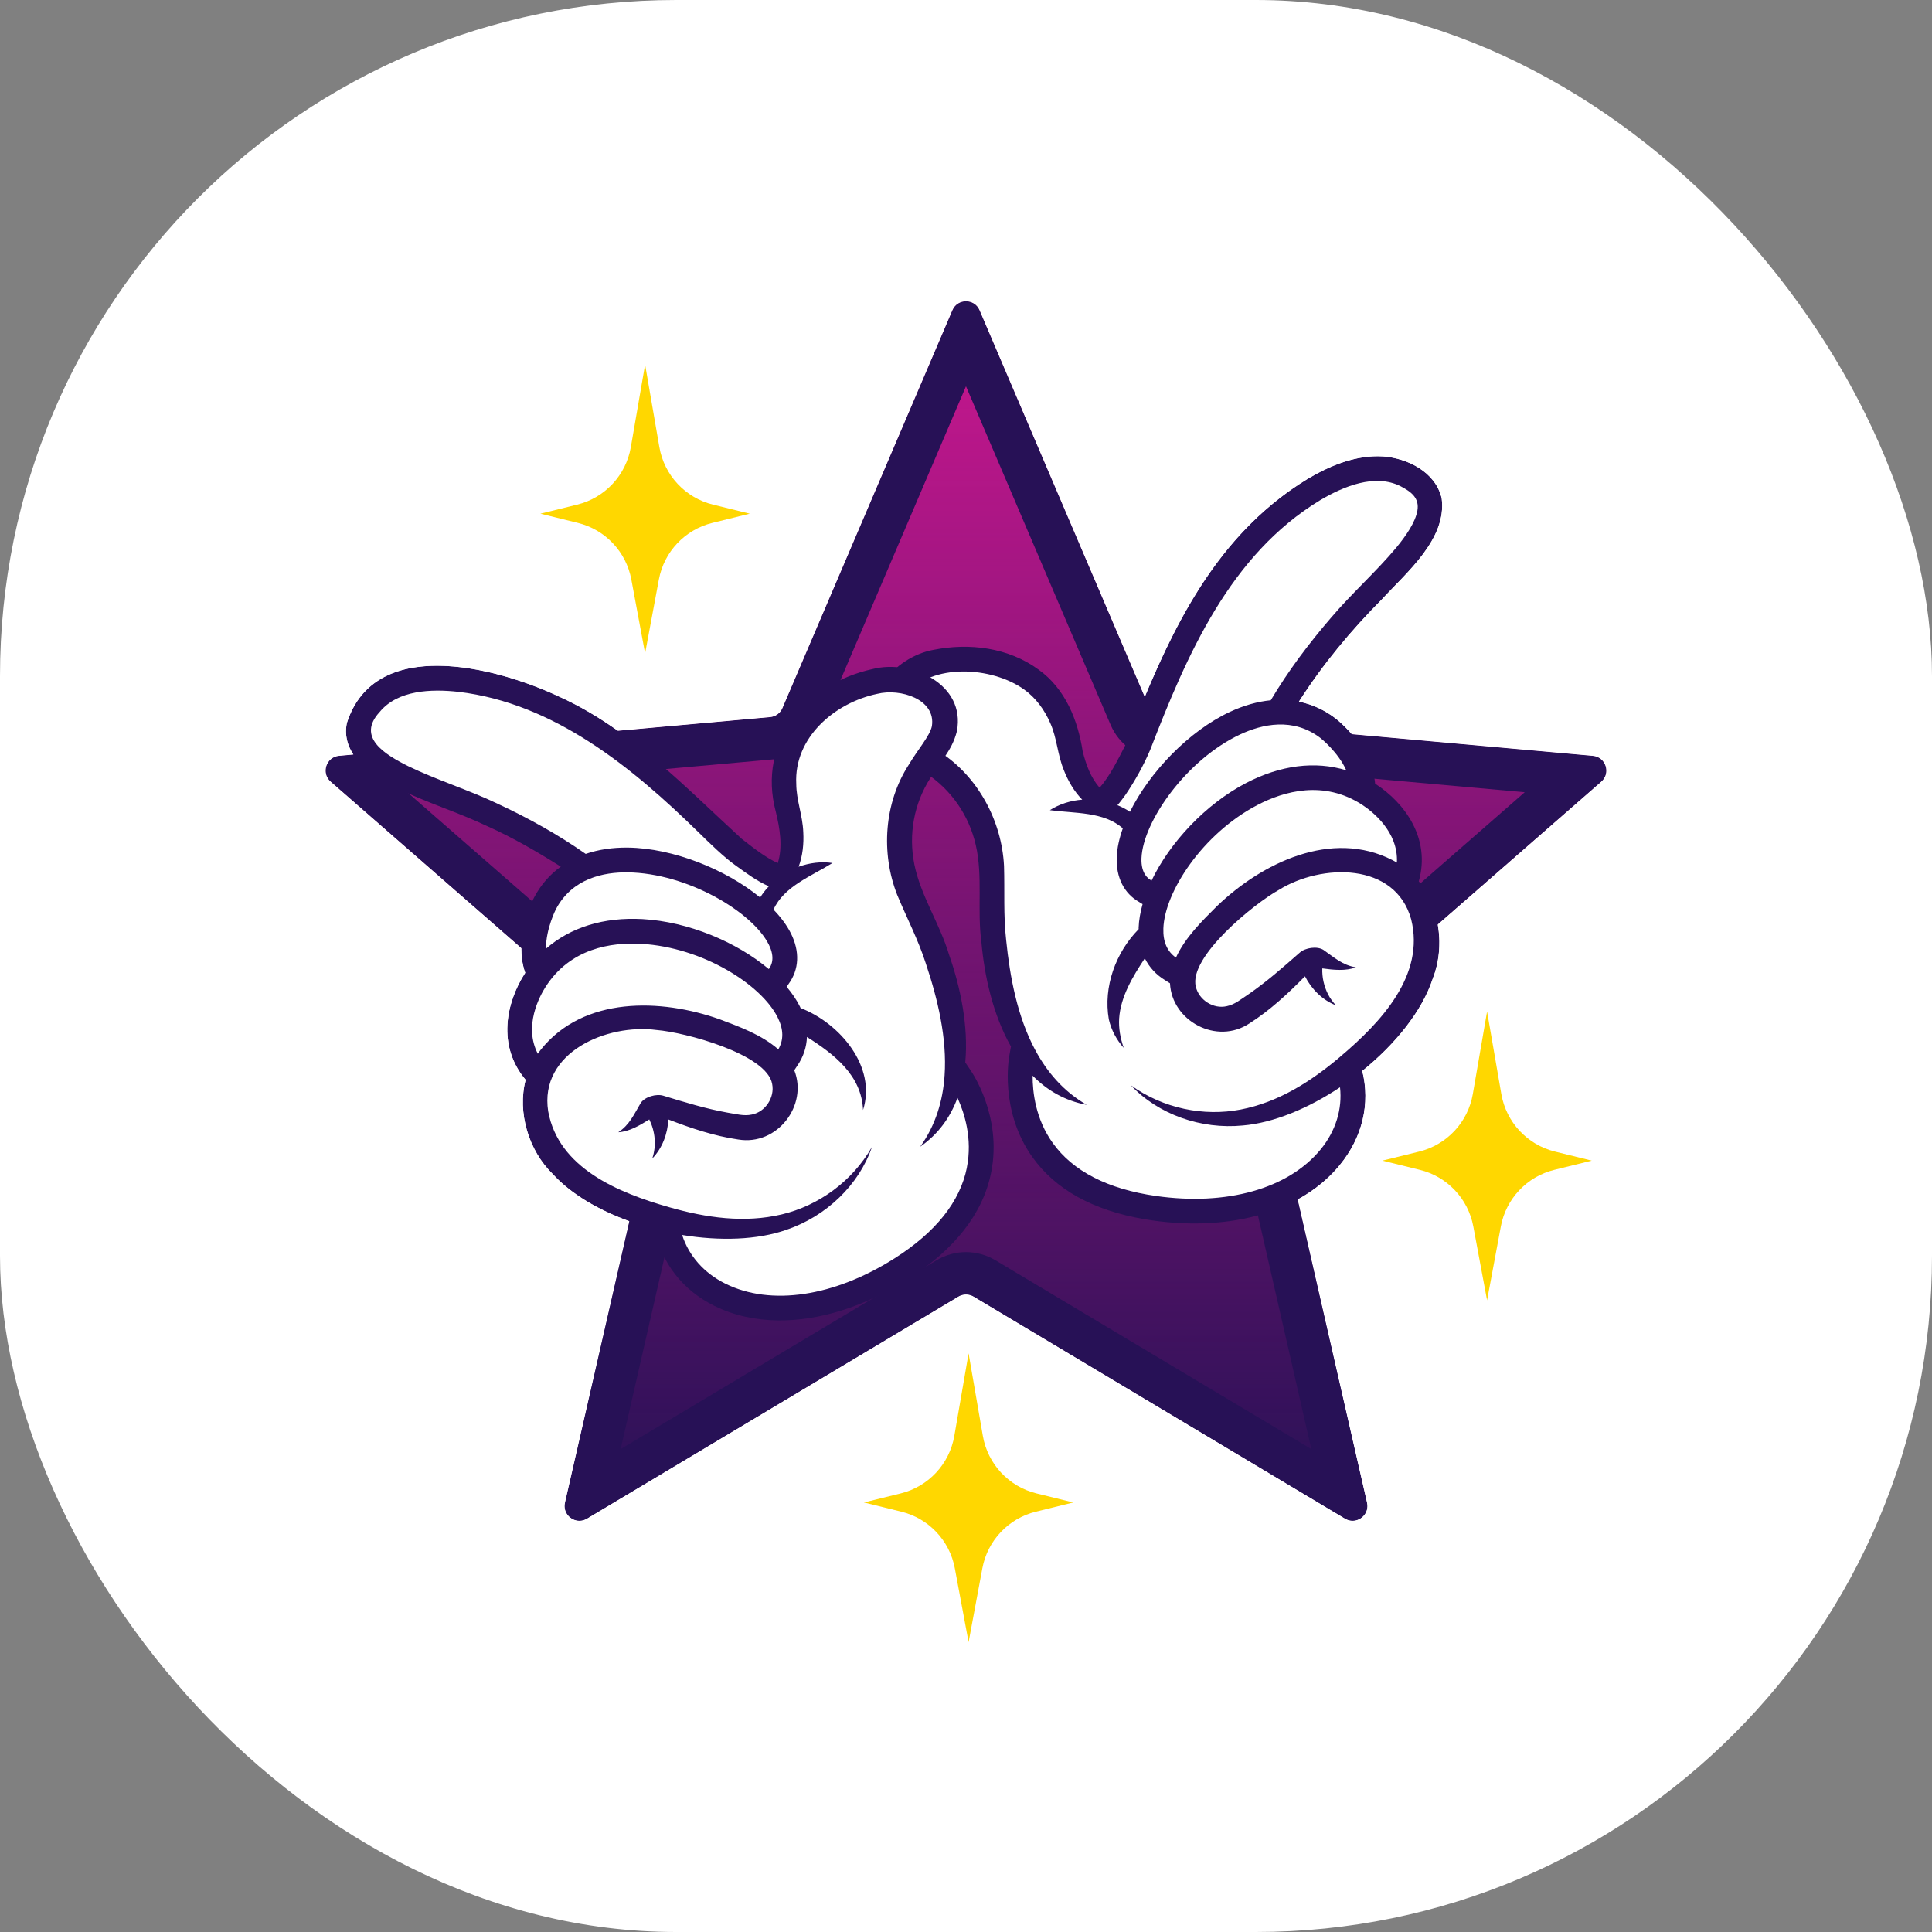 <svg xmlns="http://www.w3.org/2000/svg" version="1.1" xmlns:xlink="http://www.w3.org/1999/xlink" xmlns:svgjs="http://svgjs.dev/svgjs" width="1000" height="1000"><rect width="100%" height="100%" fill="#808080" stroke="none"/><g clip-path="url(#SvgjsClipPath1009)"><rect width="1000" height="1000" fill="#ffffff"></rect><g transform="matrix(9.354,0,0,9.354,162.593,150)"><svg xmlns="http://www.w3.org/2000/svg" version="1.1" xmlns:xlink="http://www.w3.org/1999/xlink" xmlns:svgjs="http://svgjs.dev/svgjs" width="72.14" height="74.832"><svg id="Layer_1" xmlns="http://www.w3.org/2000/svg" xmlns:xlink="http://www.w3.org/1999/xlink" version="1.1" viewBox="0 0 72.14 74.832">
  <!-- Generator: Adobe Illustrator 29.2.1, SVG Export Plug-In . SVG Version: 2.1.0 Build 116)  -->
  <defs>
    <style>
      .st0 {
        fill: #271156;
      }

      .st1 {
        fill: url(#linear-gradient);
      }

      .st2 {
        fill: #fff;
      }

      .st3 {
        fill: gold;
      }
    </style>
    <linearGradient id="linear-gradient" x1="36.07" y1=".634" x2="36.07" y2="68.115" gradientUnits="userSpaceOnUse">
      <stop offset="0" stop-color="#c9178f"></stop>
      <stop offset="1" stop-color="#c9178f" stop-opacity="0"></stop>
    </linearGradient>
  <clipPath id="SvgjsClipPath1009"><rect width="1000" height="1000" x="0" y="0" rx="350" ry="350"></rect></clipPath></defs>
  <g>
    <g>
      <path class="st3" d="M36.214,58.851l.789,4.567c.269,1.556,1.433,2.805,2.967,3.183l2.036.501-2.072.51c-1.515.373-2.672,1.597-2.958,3.131l-.762,4.089-.762-4.089c-.286-1.534-1.443-2.759-2.958-3.131l-2.072-.51,2.036-.501c1.534-.377,2.698-1.627,2.967-3.183l.789-4.567Z"></path>
      <path class="st0" d="M36.823,1.131l9.406,22.019c.118.277.38.467.68.494l23.848,2.142c.718.065,1.009.959.466,1.433l-18.035,15.75c-.227.198-.327.505-.26.799l5.333,23.343c.161.703-.6,1.256-1.219.886l-20.552-12.285c-.259-.155-.582-.155-.841,0l-20.552,12.285c-.619.37-1.38-.183-1.219-.886l5.333-23.343c.067-.294-.033-.601-.26-.799L.916,27.219c-.543-.474-.253-1.369.466-1.433l23.848-2.142c.3-.027.562-.217.68-.494L35.316,1.131c.283-.663,1.224-.663,1.507,0Z"></path>
      <path class="st3" d="M18.314,4.137l.789,4.567c.269,1.556,1.433,2.805,2.967,3.183l2.036.501-2.072.51c-1.515.373-2.672,1.597-2.958,3.131l-.762,4.089-.762-4.089c-.286-1.534-1.443-2.759-2.958-3.131l-2.072-.51,2.036-.501c1.534-.377,2.698-1.627,2.967-3.183l.789-4.567Z"></path>
      <path class="st3" d="M64.904,39.936l.789,4.567c.269,1.556,1.433,2.805,2.967,3.183l2.036.501-2.072.51c-1.515.373-2.672,1.597-2.958,3.131l-.762,4.089-.762-4.089c-.286-1.534-1.443-2.759-2.958-3.131l-2.072-.51,2.036-.501c1.534-.377,2.698-1.627,2.967-3.183l.789-4.567Z"></path>
      <path class="st1" d="M36.823,1.131l9.406,22.019c.118.277.38.467.68.494l23.848,2.142c.718.065,1.009.959.466,1.433l-18.035,15.75c-.227.198-.327.505-.26.799l5.333,23.343c.161.703-.6,1.256-1.219.886l-20.552-12.285c-.259-.155-.582-.155-.841,0l-20.552,12.285c-.619.37-1.38-.183-1.219-.886l5.333-23.343c.067-.294-.033-.601-.26-.799L.916,27.219c-.543-.474-.253-1.369.466-1.433l23.848-2.142c.3-.027.562-.217.68-.494L35.316,1.131c.283-.663,1.224-.663,1.507,0Z"></path>
      <path class="st0" d="M36.07,5.34l8.002,18.732c.459,1.073,1.466,1.805,2.627,1.908l20.288,1.822-15.34,13.398c-.881.768-1.267,1.953-1.006,3.091l4.537,19.857-17.483-10.45c-.491-.293-1.053-.449-1.625-.449-.571,0-1.132.155-1.625.448l-17.483,10.45,4.536-19.855c.261-1.139-.123-2.323-1.003-3.091l-15.342-13.399,20.286-1.822c1.165-.103,2.172-.836,2.629-1.909l8.002-18.731M36.07.634c-.306,0-.611.166-.753.498l-9.406,22.019c-.118.277-.379.467-.68.494L1.382,25.786c-.718.065-1.009.959-.466,1.433l18.035,15.751c.227.198.327.505.26.799l-5.332,23.343c-.125.548.309,1.004.799,1.004.139,0,.283-.037.419-.119l20.552-12.285c.13-.077.275-.116.42-.116s.291.039.42.116l20.552,12.285c.137.082.281.119.42.119.491,0,.924-.456.799-1.004l-5.332-23.343c-.067-.294.032-.601.26-.799l18.034-15.751c.543-.474.253-1.368-.465-1.433l-23.848-2.142c-.3-.027-.561-.217-.68-.494L36.823,1.131c-.142-.332-.447-.498-.753-.498h0Z"></path>
    </g>
    <g>
      <g>
        <path class="st2" d="M61.531,37.982l.004-.011c.648-1.647.361-3.652-.716-4.992l-.127-.157.055-.194c.616-2.183-.742-3.988-2.219-4.949-.01-.005-.022-.013-.034-.021l-.159-.104-.017-.19c-.163-1.88-2.007-3.314-2.026-3.328-.565-.436-1.196-.727-1.876-.866l-.559-.114.307-.481c1.262-1.973,2.825-3.9,4.646-5.727.201-.22.43-.456.672-.706,1.282-1.322,2.735-2.82,2.524-4.529-.3-1.251-1.656-1.907-2.873-2.003-1.196-.076-2.495.316-3.972,1.196-5.137,3.141-7.44,8.225-9.916,14.546l-.007.019-.009.018-.123.24c-.371.726-.792,1.549-1.346,2.181l-.29.331-.295-.326c-.598-.66-.873-1.558-1.029-2.176l-.005-.018-.003-.018c-.208-1.349-.772-3.182-2.275-4.259-.917-.674-2.058-1.08-3.301-1.175-.724-.056-1.469-.008-2.215.14-1.21.216-2.403,1.144-2.844,2.209-.222.536-.36,1.357.243,2.231.426.535.929.826,1.461,1.133.278.161.565.326.848.531,1.488.969,2.531,2.468,2.936,4.223.234,1.02.228,2.069.223,3.084-.004.773-.008,1.573.097,2.335l.001.01.001.01c.187,2.145.749,4.136,1.583,5.606l.069.122-.024.139-.086.488c-.024.123-.533,2.895,1.206,5.338,1.214,1.705,3.209,2.806,5.929,3.273.144.025.29.047.438.069.365.052.732.093,1.092.12,3.844.295,7.096-.812,8.922-3.037,1.183-1.441,1.6-3.172,1.173-4.874l-.061-.243.195-.157c1.867-1.506,3.243-3.301,3.775-4.926l.004-.011Z"></path>
        <path class="st0" d="M61.125,32.734c.674-2.387-.788-4.346-2.382-5.384-.011-.007-.022-.013-.033-.02-.177-2.037-2.089-3.537-2.178-3.605-.618-.477-1.304-.79-2.036-.939,1.312-2.051,2.872-3.934,4.593-5.662,1.355-1.481,3.599-3.33,3.305-5.582-.337-1.462-1.885-2.218-3.231-2.324-1.505-.096-2.968.516-4.2,1.25-5.461,3.339-7.852,9.053-10.08,14.74-.393.762-.834,1.678-1.416,2.342-.495-.547-.759-1.292-.939-2.009-.266-1.723-.96-3.462-2.434-4.518-1.675-1.231-3.834-1.496-5.821-1.1-2.185.389-4.367,2.863-2.839,5.057.709.896,1.587,1.163,2.402,1.754,1.419.921,2.398,2.349,2.776,3.988.4,1.746.067,3.596.313,5.384.163,1.866.643,4.021,1.633,5.765l-.086.488c-.024.124-.564,3.054,1.273,5.633,1.277,1.793,3.355,2.946,6.182,3.432.147.025.297.048.448.07,4.407.631,8.284-.511,10.373-3.055,1.262-1.538,1.703-3.412,1.251-5.218,1.824-1.471,3.311-3.306,3.901-5.109.684-1.738.402-3.916-.775-5.381ZM57.995,28.499c.512.333,2.014,1.469,1.919,3.198-.081-.047-.159-.096-.243-.138-3.376-1.727-7.231.157-9.716,2.548-.827.826-1.75,1.721-2.268,2.847-.489-.349-.719-.876-.695-1.611.065-2.023,2.173-5.252,5.207-6.835,1.472-.768,3.671-1.393,5.796-.01ZM55.694,24.81c.013.01.96.759,1.419,1.777-1.722-.524-3.638-.289-5.547.707-2.239,1.168-4.216,3.287-5.228,5.398-.163-.093-.593-.362-.557-1.243.081-2.025,2.489-5.459,5.473-6.851,1.185-.553,2.917-.965,4.441.212ZM44.896,27.945c.536-.79.999-1.622,1.367-2.489,2.03-5.245,4.403-10.782,9.403-13.813,1.309-.775,3.025-1.479,4.436-.782.609.313,1.071.664.945,1.367-.115.635-.614,1.362-1.144,2.011-1.124,1.351-2.501,2.566-3.648,3.924-1.223,1.418-2.362,2.937-3.32,4.55-.732.071-1.491.283-2.261.643-2.27,1.059-4.439,3.325-5.531,5.528-.217-.145-.45-.266-.692-.365.165-.189.305-.382.446-.574ZM56.772,42.443c-1.617,1.369-3.412,2.513-5.504,2.917-2.04.392-4.284-.053-6.077-1.346,1.516,1.618,3.889,2.454,6.198,2.227,1.695-.143,3.624-.945,5.378-2.113.134,1.201-.233,2.416-1.077,3.444-1.782,2.17-5.191,3.131-9.119,2.569-2.659-.383-4.579-1.365-5.698-2.927-.954-1.33-1.121-2.814-1.116-3.729.79.803,1.774,1.388,2.992,1.614-1.272-.738-2.178-1.792-2.835-3.008l.002-.014-.011-.002c-.986-1.831-1.404-4.029-1.613-6.096-.157-1.384-.075-2.69-.118-4.101-.124-2.489-1.441-4.946-3.548-6.3-1.387-.946-3.042-1.431-1.917-3.146,1.466-1.807,4.806-1.582,6.575-.316.645.46,1.127,1.12,1.45,1.862.373.834.394,1.733.75,2.602.227.58.563,1.173,1.018,1.633-.636.049-1.257.239-1.792.582,1.36.182,2.986.071,4.037,1.006-.197.553-.316,1.091-.336,1.592-.045,1.123.405,2.01,1.242,2.485l.188.117c-.125.447-.204.886-.218,1.304-.001.027.002.052.002.079-1.274,1.294-1.966,3.192-1.652,4.99.138.607.441,1.149.824,1.578-.193-.552-.284-1.095-.252-1.626.082-1.208.743-2.305,1.42-3.328.248.498.625.909,1.118,1.208l.275.174c.097,2.08,2.58,3.436,4.405,2.214,1.138-.725,2.136-1.657,3.064-2.6.368.709.962,1.314,1.703,1.601-.167-.194-.319-.388-.425-.606-.223-.432-.339-.943-.319-1.433.617.085,1.294.157,1.86-.059-.741-.116-1.218-.56-1.8-.966-.351-.218-1.004-.12-1.307.152-.947.831-1.844,1.622-2.85,2.313-.389.255-.744.561-1.187.65-.742.175-1.545-.344-1.715-1.077-.415-1.647,3.239-4.607,4.594-5.355,2.365-1.469,6.443-1.55,7.323,1.629.773,3.088-1.659,5.688-3.932,7.604Z"></path>
      </g>
      <path class="st2" d="M13.347,48.797c1.184,1.293,3.212,2.381,5.57,2.995l.121.032.022.124c.322,1.792,1.452,3.25,3.183,4.105,1.016.502,2.166.764,3.419.78,2.269.025,4.736-.752,7.1-2.256,2.558-1.627,4.077-3.576,4.514-5.794.593-3.01-1.051-5.398-1.121-5.498l-.327-.479.007-.07c.158-1.711-.153-3.787-.875-5.843-.225-.761-.561-1.494-.886-2.204-.418-.912-.85-1.855-1.053-2.858-.344-1.72-.019-3.468.915-4.922.165-.29.358-.558.544-.817.372-.518.723-1.008.898-1.712.214-1.119-.291-1.873-.752-2.305-.894-.839-2.443-1.217-3.679-.897-1.98.432-3.653,1.565-4.596,3.109-.83,1.358-1.043,2.926-.617,4.535.215.872.42,1.994.109,2.963l-.067.211-.201-.092c-.674-.309-1.327-.817-1.902-1.265l-.135-.105c-.524-.479-1.033-.957-1.544-1.436-2.601-2.442-5.291-4.968-8.585-6.439-1.909-.889-4.507-1.684-6.752-1.652-.878.013-1.702.152-2.409.461-1.103.483-1.861,1.346-2.252,2.565-.251,1.249.65,2.391,2.683,3.375.845.412,1.72.754,2.566,1.083.792.309,1.611.628,2.406,1.006,1.235.552,2.502,1.249,4.102,2.257l.245.154-.235.17c-.588.424-1.063.972-1.412,1.627-.047.088-1.142,2.168-.489,4.026l.033.092-.055.082c-1.008,1.571-1.518,3.867.01,5.684l.065.077-.025.098c-.447,1.729.139,3.752,1.456,5.033Z"></path>
      <path class="st0" d="M36.315,43.172l-.285-.419c.184-1.997-.265-4.159-.886-5.926-.511-1.731-1.577-3.28-1.932-5.036-.33-1.65-.026-3.354.888-4.777.5-.874,1.19-1.479,1.467-2.587.501-2.617-2.534-3.99-4.67-3.44-3.701.808-6.377,4.023-5.354,7.883.223.906.401,1.955.112,2.854-.706-.324-1.405-.885-1.998-1.346-3.147-2.881-6.201-6.127-10.169-7.899-3.41-1.59-10.12-3.373-11.678,1.493-.361,1.782,1.429,2.956,2.784,3.611,1.645.803,3.338,1.313,4.973,2.09,1.422.636,2.767,1.418,4.082,2.246-.607.438-1.104,1.005-1.47,1.694-.053.1-1.178,2.255-.5,4.183-.007.011-.015.021-.023.033-1.026,1.602-1.551,3.989.045,5.887-.47,1.819.171,3.921,1.509,5.223,1.284,1.401,3.393,2.455,5.657,3.044.33,1.834,1.503,3.363,3.289,4.245,1.053.521,2.24.785,3.502.8,2.275.028,4.793-.75,7.208-2.286,2.605-1.657,4.153-3.649,4.601-5.921.612-3.107-1.087-5.555-1.153-5.648ZM10.14,28.431c-1.604-.765-3.359-1.306-4.94-2.074-1.302-.653-2.863-1.603-1.573-2.996.998-1.216,2.852-1.282,4.364-1.114,5.292.633,9.593,4.166,13.288,7.781.581.57,1.404,1.377,2.065,1.842.606.433,1.15.847,1.818,1.137-.18.191-.343.397-.482.62-1.902-1.558-4.811-2.73-7.316-2.761h-.001c-.854-.011-1.637.11-2.336.349-1.535-1.074-3.192-1.996-4.888-2.783ZM13.388,34.258c.905-1.7,2.652-2.038,3.96-2.022h0c3.293.041,6.901,2.179,7.808,3.99.38.758.134,1.177.004,1.362-1.792-1.507-4.466-2.624-6.987-2.766-2.149-.119-3.992.455-5.346,1.64-.002-1.117.553-2.19.561-2.205ZM12.377,42.272c-.798-1.536.103-3.19.433-3.705,1.367-2.135,3.63-2.468,5.286-2.377,3.417.194,6.668,2.268,7.56,4.085.323.656.331,1.229.029,1.754-.936-.813-2.145-1.249-3.239-1.661-3.25-1.156-7.537-1.286-9.903,1.678-.06.073-.111.15-.165.226ZM36.12,48.572c-.377,1.883-1.719,3.57-3.988,5.013-3.349,2.13-6.85,2.658-9.368,1.414-1.194-.59-2.029-1.547-2.401-2.698,2.078.342,4.166.28,5.772-.287,2.197-.743,4.016-2.482,4.731-4.581-1.101,1.916-2.964,3.245-4.984,3.728-2.072.493-4.18.19-6.217-.392-2.861-.811-6.146-2.177-6.714-5.311-.509-3.259,3.244-4.864,6.003-4.499,1.533.119,6.105,1.326,6.391,2.988.148.738-.372,1.542-1.119,1.688-.44.101-.89-.032-1.349-.104-1.2-.215-2.344-.567-3.55-.935-.388-.123-1.024.057-1.254.399-.363.61-.615,1.211-1.243,1.622.603-.035,1.19-.38,1.716-.71.327.666.406,1.446.164,2.163.557-.576.848-1.36.892-2.161,1.235.477,2.529.916,3.864,1.108,2.169.361,3.869-1.895,3.103-3.831l.173-.262c.332-.484.507-1.02.527-1.58,1.51.955,3.025,2.121,3.105,4.042.765-2.4-1.291-4.811-3.458-5.644-.011-.025-.019-.05-.032-.074-.184-.376-.438-.743-.736-1.099l.108-.161c.583-.8.628-1.794.125-2.798-.224-.448-.554-.89-.962-1.313.572-1.284,2.101-1.853,3.265-2.579-.63-.093-1.275-.009-1.875.208.227-.608.293-1.282.258-1.909-.034-.939-.384-1.766-.388-2.679-.134-2.565,2.13-4.489,4.482-4.981,1.276-.319,3.249.297,3.023,1.785-.104.536-.798,1.32-1.28,2.139-1.363,2.101-1.551,4.883-.64,7.202.542,1.304,1.154,2.46,1.581,3.786.66,1.97,1.184,4.145,1.04,6.219l-.009.006.008.012c-.099,1.378-.491,2.712-1.346,3.909,1.017-.707,1.673-1.645,2.062-2.703.38.829.839,2.251.518,3.858Z"></path>
    </g>
  </g>
  <path class="st2" d="M36.07.633c.306,0,.612.166.753.498l9.139,21.393c1.98-4.746,4.402-9.242,9.001-12.054,1.147-.684,2.493-1.26,3.886-1.26.104,0,.209.003.314.01,1.346.105,2.894.861,3.231,2.324.295,2.252-1.949,4.1-3.305,5.582-1.721,1.728-3.281,3.611-4.593,5.662.732.149,1.418.462,2.036.939.04.03.44.345.888.863l13.338,1.198c.718.065,1.009.959.465,1.433l-9.047,7.901c.177,1.006.09,2.063-.276,2.995-.59,1.803-2.077,3.638-3.901,5.109.452,1.805.012,3.679-1.251,5.217-.624.76-1.409,1.395-2.319,1.895l3.833,16.775c.125.548-.309,1.004-.8,1.004-.139,0-.283-.037-.419-.118l-20.552-12.285c-.129-.078-.275-.116-.42-.116-.145,0-.291.039-.42.116l-20.553,12.285c-.137.082-.28.118-.419.118-.49,0-.924-.456-.799-1.004l3.558-15.574c-1.7-.615-3.218-1.5-4.226-2.6-1.338-1.302-1.979-3.403-1.509-5.223-1.596-1.897-1.071-4.284-.046-5.886.007-.011.015-.021.023-.033-.159-.453-.218-.918-.216-1.367L.916,27.219c-.543-.474-.252-1.368.466-1.433l.788-.071c-.329-.5-.494-1.08-.359-1.744.762-2.379,2.755-3.169,4.992-3.169,2.338,0,4.944.863,6.687,1.676,1.178.526,2.274,1.185,3.317,1.922l8.423-.756c.301-.027.562-.217.68-.494L35.316,1.131c.142-.332.448-.498.753-.498M36.07,0c-.591,0-1.103.338-1.336.882l-9.406,22.019c-.027.064-.086.106-.154.112l-8.193.736c-1.103-.764-2.162-1.37-3.233-1.849-.864-.403-3.946-1.73-6.945-1.73-2.904-.001-4.839,1.248-5.595,3.609l-.011.034-.007.034c-.091.452-.078.894.039,1.321-.544.084-.981.455-1.154.986-.183.562-.019,1.154.426,1.542l10.336,9.027c.017.343.068.671.152.983-1.013,1.718-1.478,4.14.029,6.165-.376,1.934.306,4.115,1.752,5.521.91.995,2.267,1.874,3.927,2.541l-3.435,15.038c-.099.434.002.881.276,1.226.276.346.703.553,1.141.553.259,0,.517-.072.745-.208l20.553-12.285c.029-.017.061-.026.095-.026.033,0,.066.009.095.026l20.552,12.285c.228.136.485.208.745.208.439,0,.865-.207,1.141-.553.275-.345.376-.791.276-1.226l-3.728-16.321c.815-.503,1.516-1.109,2.087-1.806,1.283-1.563,1.806-3.502,1.462-5.376,1.888-1.593,3.232-3.413,3.802-5.155.347-.879.471-1.92.351-2.942l8.787-7.674c.445-.389.609-.98.426-1.542-.183-.563-.663-.945-1.252-.998l-13.089-1.176c-.439-.476-.795-.747-.811-.759-.438-.338-.913-.606-1.417-.8,1.134-1.665,2.491-3.292,4.04-4.848.223-.243.448-.475.682-.716,1.377-1.419,3.091-3.187,2.802-5.396l-.004-.03-.007-.03c-.408-1.77-2.202-2.688-3.799-2.813-.127-.008-.246-.012-.363-.012-1.31,0-2.688.441-4.211,1.35-4.372,2.674-6.81,6.783-8.675,10.989L37.406.882c-.232-.544-.744-.882-1.336-.882h0Z"></path>
</svg></svg></g></g></svg>
